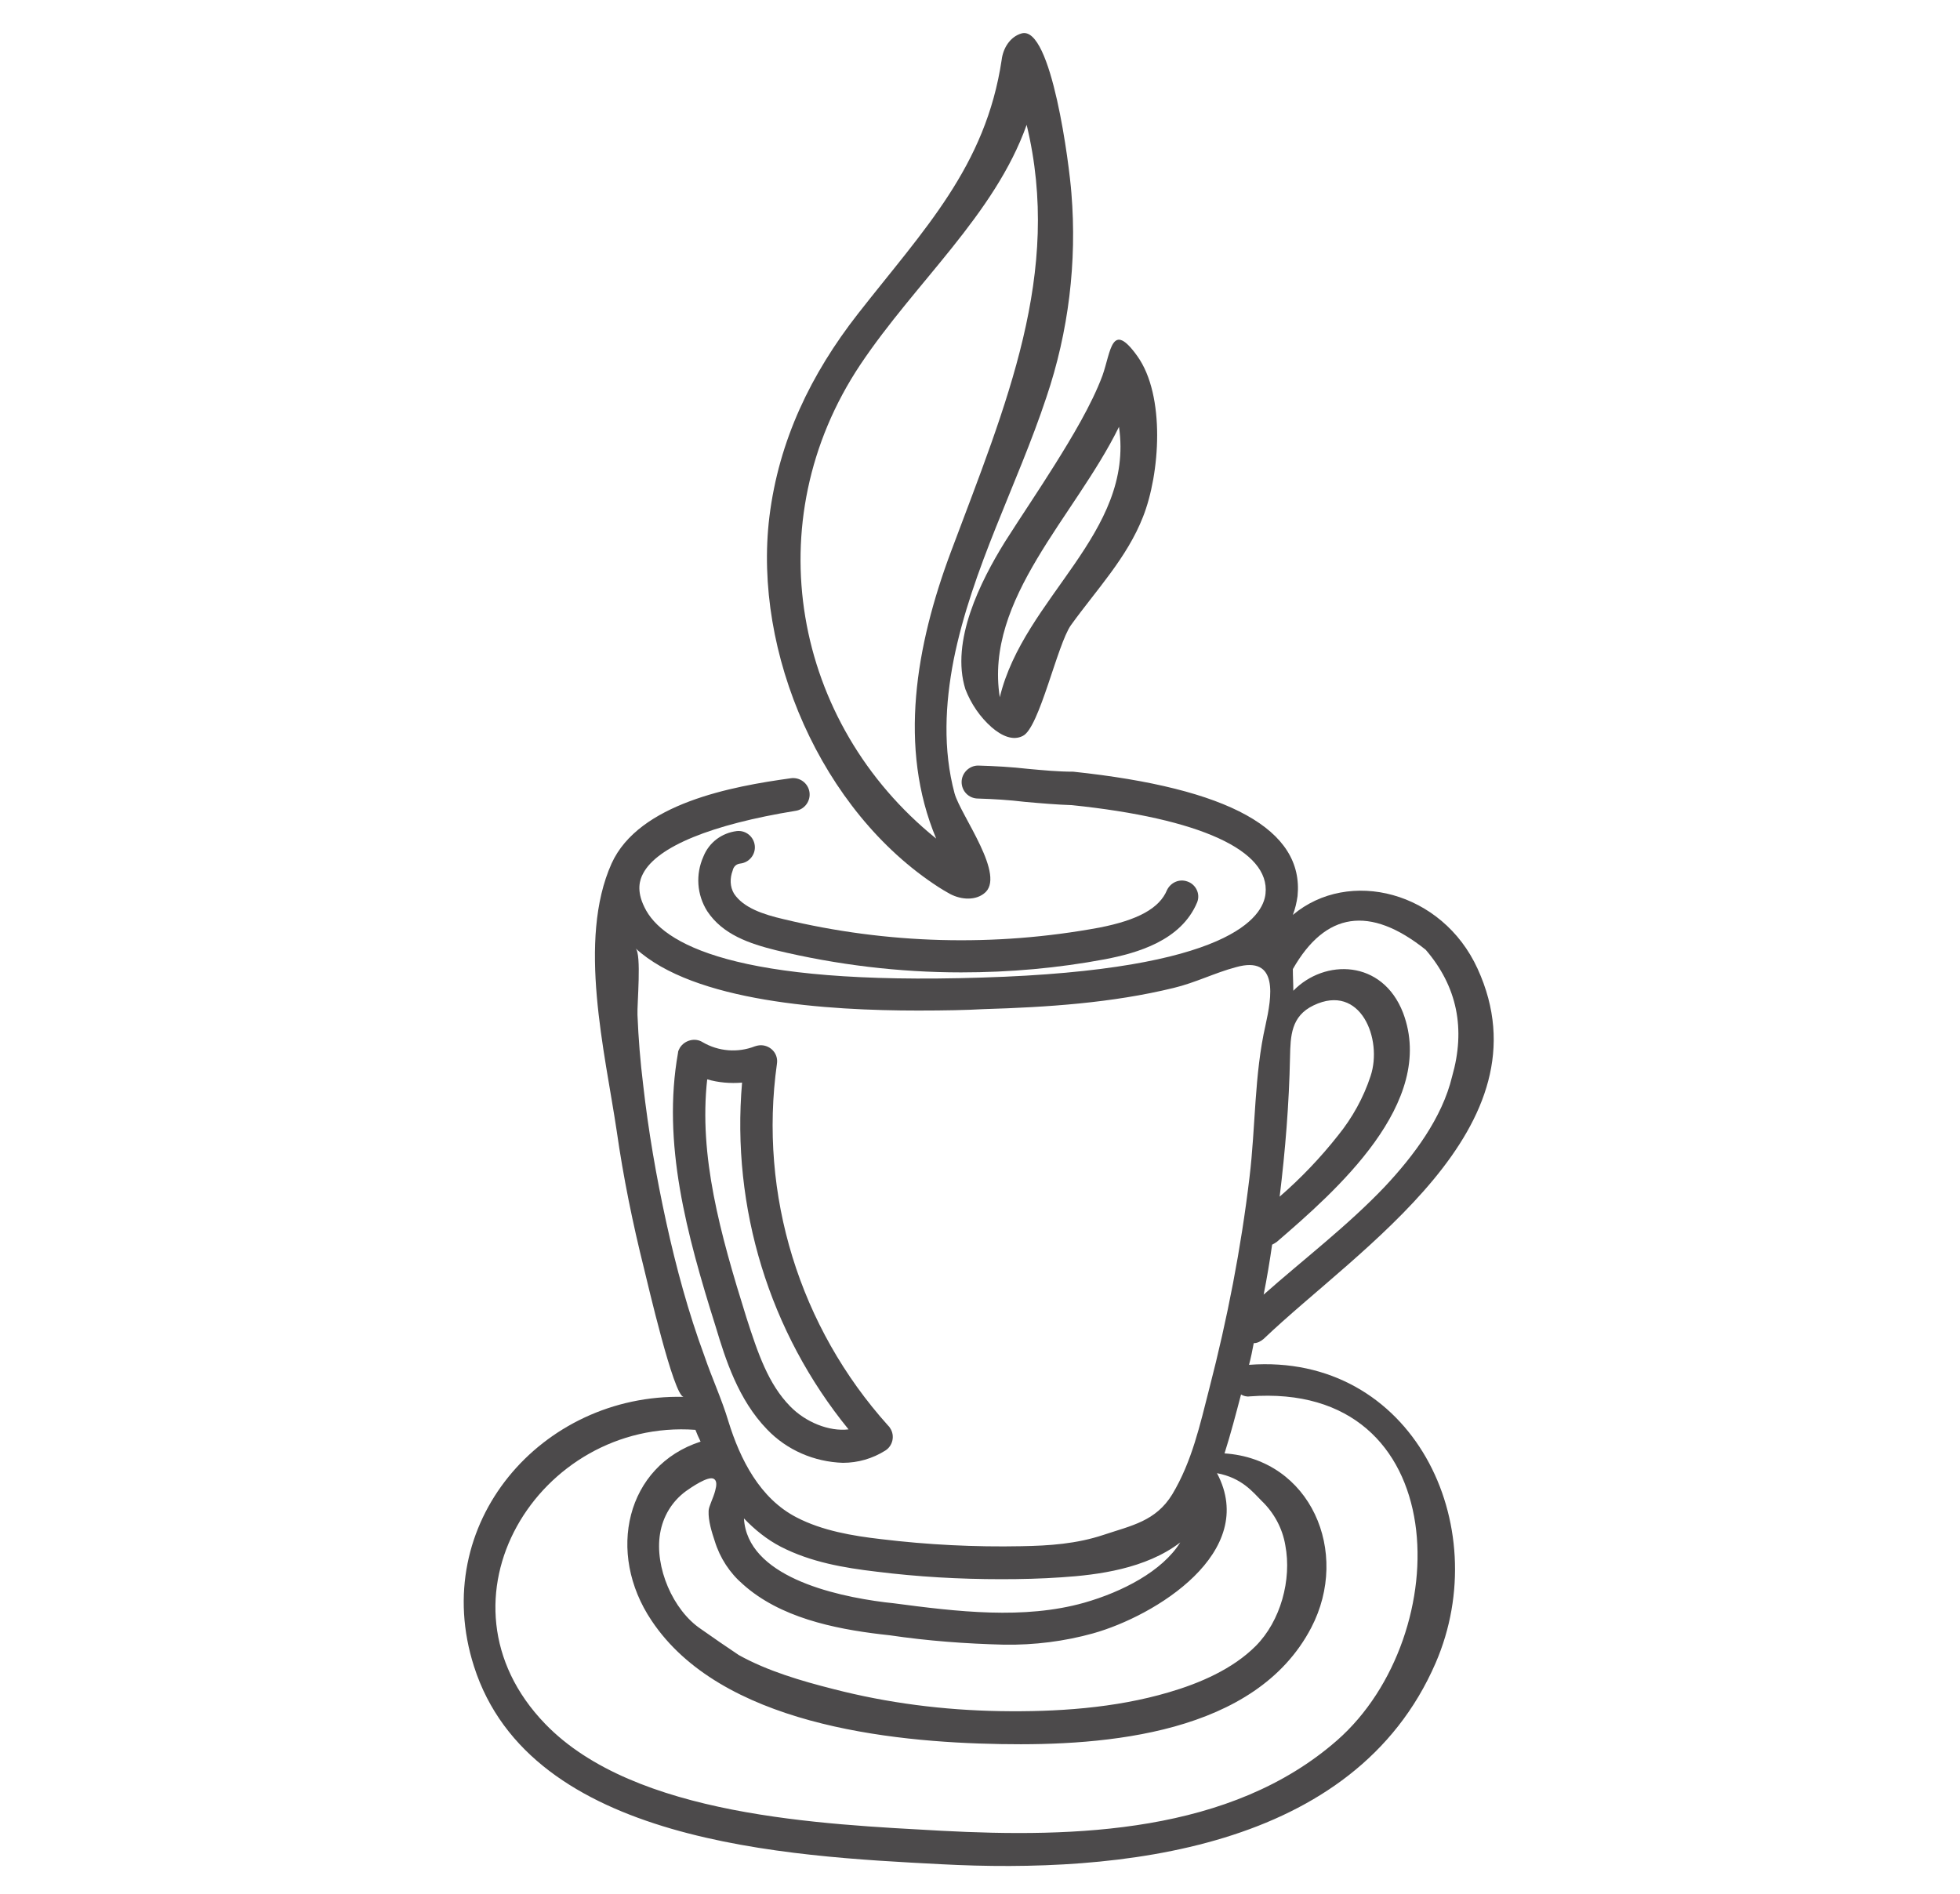 <?xml version="1.0" encoding="utf-8"?>
<!-- Generator: Adobe Illustrator 22.1.0, SVG Export Plug-In . SVG Version: 6.00 Build 0)  -->
<svg version="1.1" id="Layer_1" xmlns="http://www.w3.org/2000/svg" xmlns:xlink="http://www.w3.org/1999/xlink" x="0px" y="0px"
	 viewBox="0 0 416 402" style="enable-background:new 0 0 416 402;" xml:space="preserve">
<style type="text/css">
	.st0{fill:#4C4A4B;}
</style>
<title>Artboard 1social</title>
<path class="st0" d="M162.8,303.4c4.2,4.4,10,6.9,16.1,7.1c3.2,0,6.3-0.9,9-2.6c1.6-1,2.1-3.2,1-4.8c-0.1-0.2-0.2-0.3-0.4-0.5
	c-18.8-20.9-27.5-49-23.6-76.8c0.3-1.9-1-3.6-2.9-3.9c-0.6-0.1-1.2,0-1.8,0.2c-3.6,1.4-7.7,1.1-11.1-0.9c-1.6-1-3.8-0.4-4.8,1.2
	c-0.2,0.4-0.4,0.7-0.4,1.1c-3.4,19.1,1.8,38.4,8,58.1C154,288.6,156.7,297.1,162.8,303.4z M150.1,229.1c2.4,0.7,4.9,0.9,7.4,0.7
	c-2.3,26.6,5.8,53,22.6,73.6c-4.1,0.5-9.1-1.5-12.4-4.9c-4.6-4.7-6.8-11.1-9.3-18.9C152.8,261.7,148.3,245.3,150.1,229.1
	L150.1,229.1z"/>
<path class="st0" d="M100.6,353.7c12,37.6,66.6,40.3,99.1,42c37.7,2,87.7-2.8,105-42.7c12.7-29.3-4.9-65.9-39.6-63.3
	c0.4-1.5,0.7-3,1-4.6c0.8,0,1.5-0.4,2.1-0.9c20.1-19.2,60.9-44.8,45.4-78.6c-7.5-16.4-27.3-21.4-39.2-11.4c0.5-1.3,0.8-2.6,1-4
	c1.4-14.1-14.5-22.9-47.6-26.4c-3.2,0-6.3-0.3-9.6-0.6c-3.5-0.4-7-0.6-10.6-0.7c-1.9,0-3.5,1.6-3.5,3.5c0,1.9,1.5,3.5,3.5,3.5
	c3.3,0.1,6.6,0.3,9.9,0.7c3.3,0.3,6.9,0.6,10,0.7c27.1,2.8,42.1,9.6,41.1,18.8c-0.5,4.8-7.3,16.2-60.2,17.8
	c-52.5,1.7-67.9-7.2-71.6-14.9c-1.8-3.6-1-5.9-0.3-7.2c3-5.7,14.5-10.4,32.4-13.3c1.9-0.3,3.2-2.1,2.9-4s-2.1-3.2-4-2.9l0,0
	c-12.3,1.7-32.2,5.3-38,18.1c-7.3,16.3-1.4,40,1.1,56.8c1.4,9.8,3.4,19.6,5.8,29.2c0.7,2.8,6.3,27.1,8.4,27.2
	C115,295.8,90.9,323.4,100.6,353.7z M273.8,224.4c0.1-4.5,0.2-8.7,5-11c10-4.8,14.7,7.2,12.1,15c-1.5,4.6-3.9,8.9-6.9,12.6
	c-3.7,4.7-7.9,9.1-12.4,13C272.8,244.2,273.6,234.3,273.8,224.4z M271,263.6c12.4-10.7,34-29.5,26.8-48.6
	c-4.4-11.4-16.7-11.5-23.3-4.7c0-1.5-0.1-3-0.1-4.6c6.9-12.1,16.3-13.6,28.2-4.1c6.7,7.8,8.5,16.8,5.6,26.9
	c-2.1,8.8-8.2,16.9-14.3,23.4c-7.9,8.3-17.1,15.3-25.7,22.9c0.7-3.5,1.3-7.1,1.8-10.6C270.4,264,270.7,263.8,271,263.6z
	 M141.4,259.4c-2.1-9.6-3.8-19.4-4.9-29.2c-0.6-4.9-1-9.8-1.2-14.8c-0.1-2.2,0.9-12.9-0.4-14.1c12.4,11.4,40.8,13.2,60,13.2
	c5.6,0,10.4-0.1,13.8-0.3c13.5-0.4,27.3-1.3,40.4-4.5c4.6-1.1,8.7-3.2,13.2-4.4c9.2-2.6,7.6,6.4,6.3,12.3
	c-2.4,10.5-2.1,21.6-3.4,32.3c-1.8,15.1-4.7,30-8.5,44.7c-2,7.8-3.7,15.6-7.9,22.6c-3.5,5.7-8.6,6.6-14.6,8.6
	c-5.7,1.9-11.5,2.3-17.4,2.4c-9.9,0.2-19.9-0.3-29.8-1.5c-6.1-0.7-12.5-1.8-17.9-4.6c-7.8-4-12-12.3-14.5-20.4
	c-1.4-4.7-3.5-9.2-5.1-13.9C146.1,278.6,143.5,269,141.4,259.4z M151.7,327.1c1.1,3.6,3.2,6.8,6,9.2c7.8,7,19.2,9.4,29.3,10.6
	l1.8,0.2c8.1,1.2,16.2,1.8,24.3,2c6.4,0.1,12.8-0.7,18.9-2.4c13.2-3.7,35.2-17.2,26.3-34c5.3,1,7.6,4,9.5,5.9c2.6,2.5,4.4,5.8,5,9.4
	c1.4,7.3-1,16.1-6.3,21.4c-4.9,4.9-11.9,7.9-18.4,9.8c-11.5,3.4-24,4.2-35.9,4c-11.9-0.2-23.8-1.7-35.4-4.7
	c-6.7-1.7-13.9-3.8-20-7.2c-2.7-1.8-5.3-3.6-8-5.5c-6-4-9.9-13.2-8.7-20.3c0.6-3.6,2.5-6.8,5.5-9c1-0.7,4.7-3.3,5.9-2.6
	c0.7,0.4,0.6,1.4,0.3,2.5c-0.4,1.6-1.4,3.4-1.4,4.3C150.3,322.8,151.1,325.3,151.7,327.1z M157.9,322.3c2.3,2.4,4.9,4.5,7.8,6
	c6.4,3.3,13.5,4.5,20.3,5.3c8.8,1.1,17.6,1.6,26.5,1.6c4.3,0,8.5-0.1,12.8-0.4c7.7-0.5,17.9-1.8,25.2-7.4
	c-3.8,6.1-12.3,10.5-20.4,12.8c-12.8,3.6-26.9,1.9-40.5,0.1l-1.8-0.2C176.7,338.7,158.6,334.5,157.9,322.3L157.9,322.3z
	 M147.6,303.5c0.3,0.8,0.7,1.7,1.1,2.5c-15.8,5.1-20.1,23.6-10.4,38c14.6,21.9,50.2,25.8,74.1,26.2c22.3,0.4,54.1-2.1,65.9-24.7
	c8.4-16.1-0.2-35.8-18.4-37c1.3-4.1,2.4-8.3,3.5-12.5c0.5,0.3,1.2,0.5,1.8,0.4c43.6-3.3,44,50.7,18.6,73
	c-22.6,19.8-55.7,20.7-84,19.2c-25.2-1.4-65.1-3-84.1-22.7C90.4,339.7,114.4,301.1,147.6,303.5z"/>
<path class="st0" d="M216.8,7.1c-2.4,0.7-3.9,3.1-4.2,5.6c-3.4,22.7-16.5,36-30.5,53.9c-10,12.8-16.8,26.9-18.8,43.1
	c-3.5,28.8,11,62.5,35.9,78.6c0.6,0.4,1.3,0.8,2,1.2c2.3,1.4,5.5,1.8,7.6,0.2c5-3.6-4.9-16.6-6.2-21.3c-2.5-9.3-2-19-0.2-28.3
	c3.9-19.5,13.5-37.1,19.7-55.8c4.7-13.9,6.5-28.7,5.3-43.3C227,35.4,223.2,5.2,216.8,7.1z M201.8,117.2
	c-7.4,19.8-11.2,41.5-3.1,60.8c-30.4-24.5-38.3-67.3-16.1-100.6c11.7-17.5,28.5-31.8,35.3-50.9C225.5,58,213.6,85.7,201.8,117.2
	L201.8,117.2z"/>
<path class="st0" d="M204.9,146.3c1.2,3.1,3.1,5.9,5.6,8.1c2.1,1.8,4.5,2.9,6.6,1.8c3.5-1.7,7.3-19.4,10.2-23.5
	c5.4-7.5,11.9-14.3,15.3-23c3.6-9.1,4.8-25.7-1.2-34.1c-5.5-7.7-5.6-1-7.4,4.1c-2.3,6.2-6.6,13.3-10.1,18.9s-7.1,10.9-10.6,16.4
	C208.1,123.4,201.7,136.1,204.9,146.3z M237.5,90.6c3.3,22.6-20.2,36.2-25.3,57.4C208.9,127.1,228.2,109.6,237.5,90.6z"/>
<path class="st0" d="M157.1,183.3c1.9-0.2,3.3-1.9,3.1-3.8c-0.2-1.9-1.9-3.3-3.8-3.1c-3.2,0.4-5.9,2.4-7.1,5.4
	c-1.7,3.8-1.4,8.1,0.8,11.6c3.3,5,9,6.9,14.6,8.3c12.9,3.1,26.1,4.7,39.3,4.7c10.3,0,20.5-0.9,30.6-2.8c6.7-1.3,16.1-3.9,19.5-12.1
	c0.7-1.8-0.3-3.8-2.1-4.4c-1.7-0.6-3.5,0.2-4.3,1.8c-1.6,3.9-6.2,6.4-14.4,8c-22.2,4.1-45,3.5-67-1.8c-4.3-1-8.5-2.4-10.5-5.4
	c-0.9-1.5-0.9-3.3-0.3-4.9C155.7,183.9,156.3,183.4,157.1,183.3z"/>
</svg>
